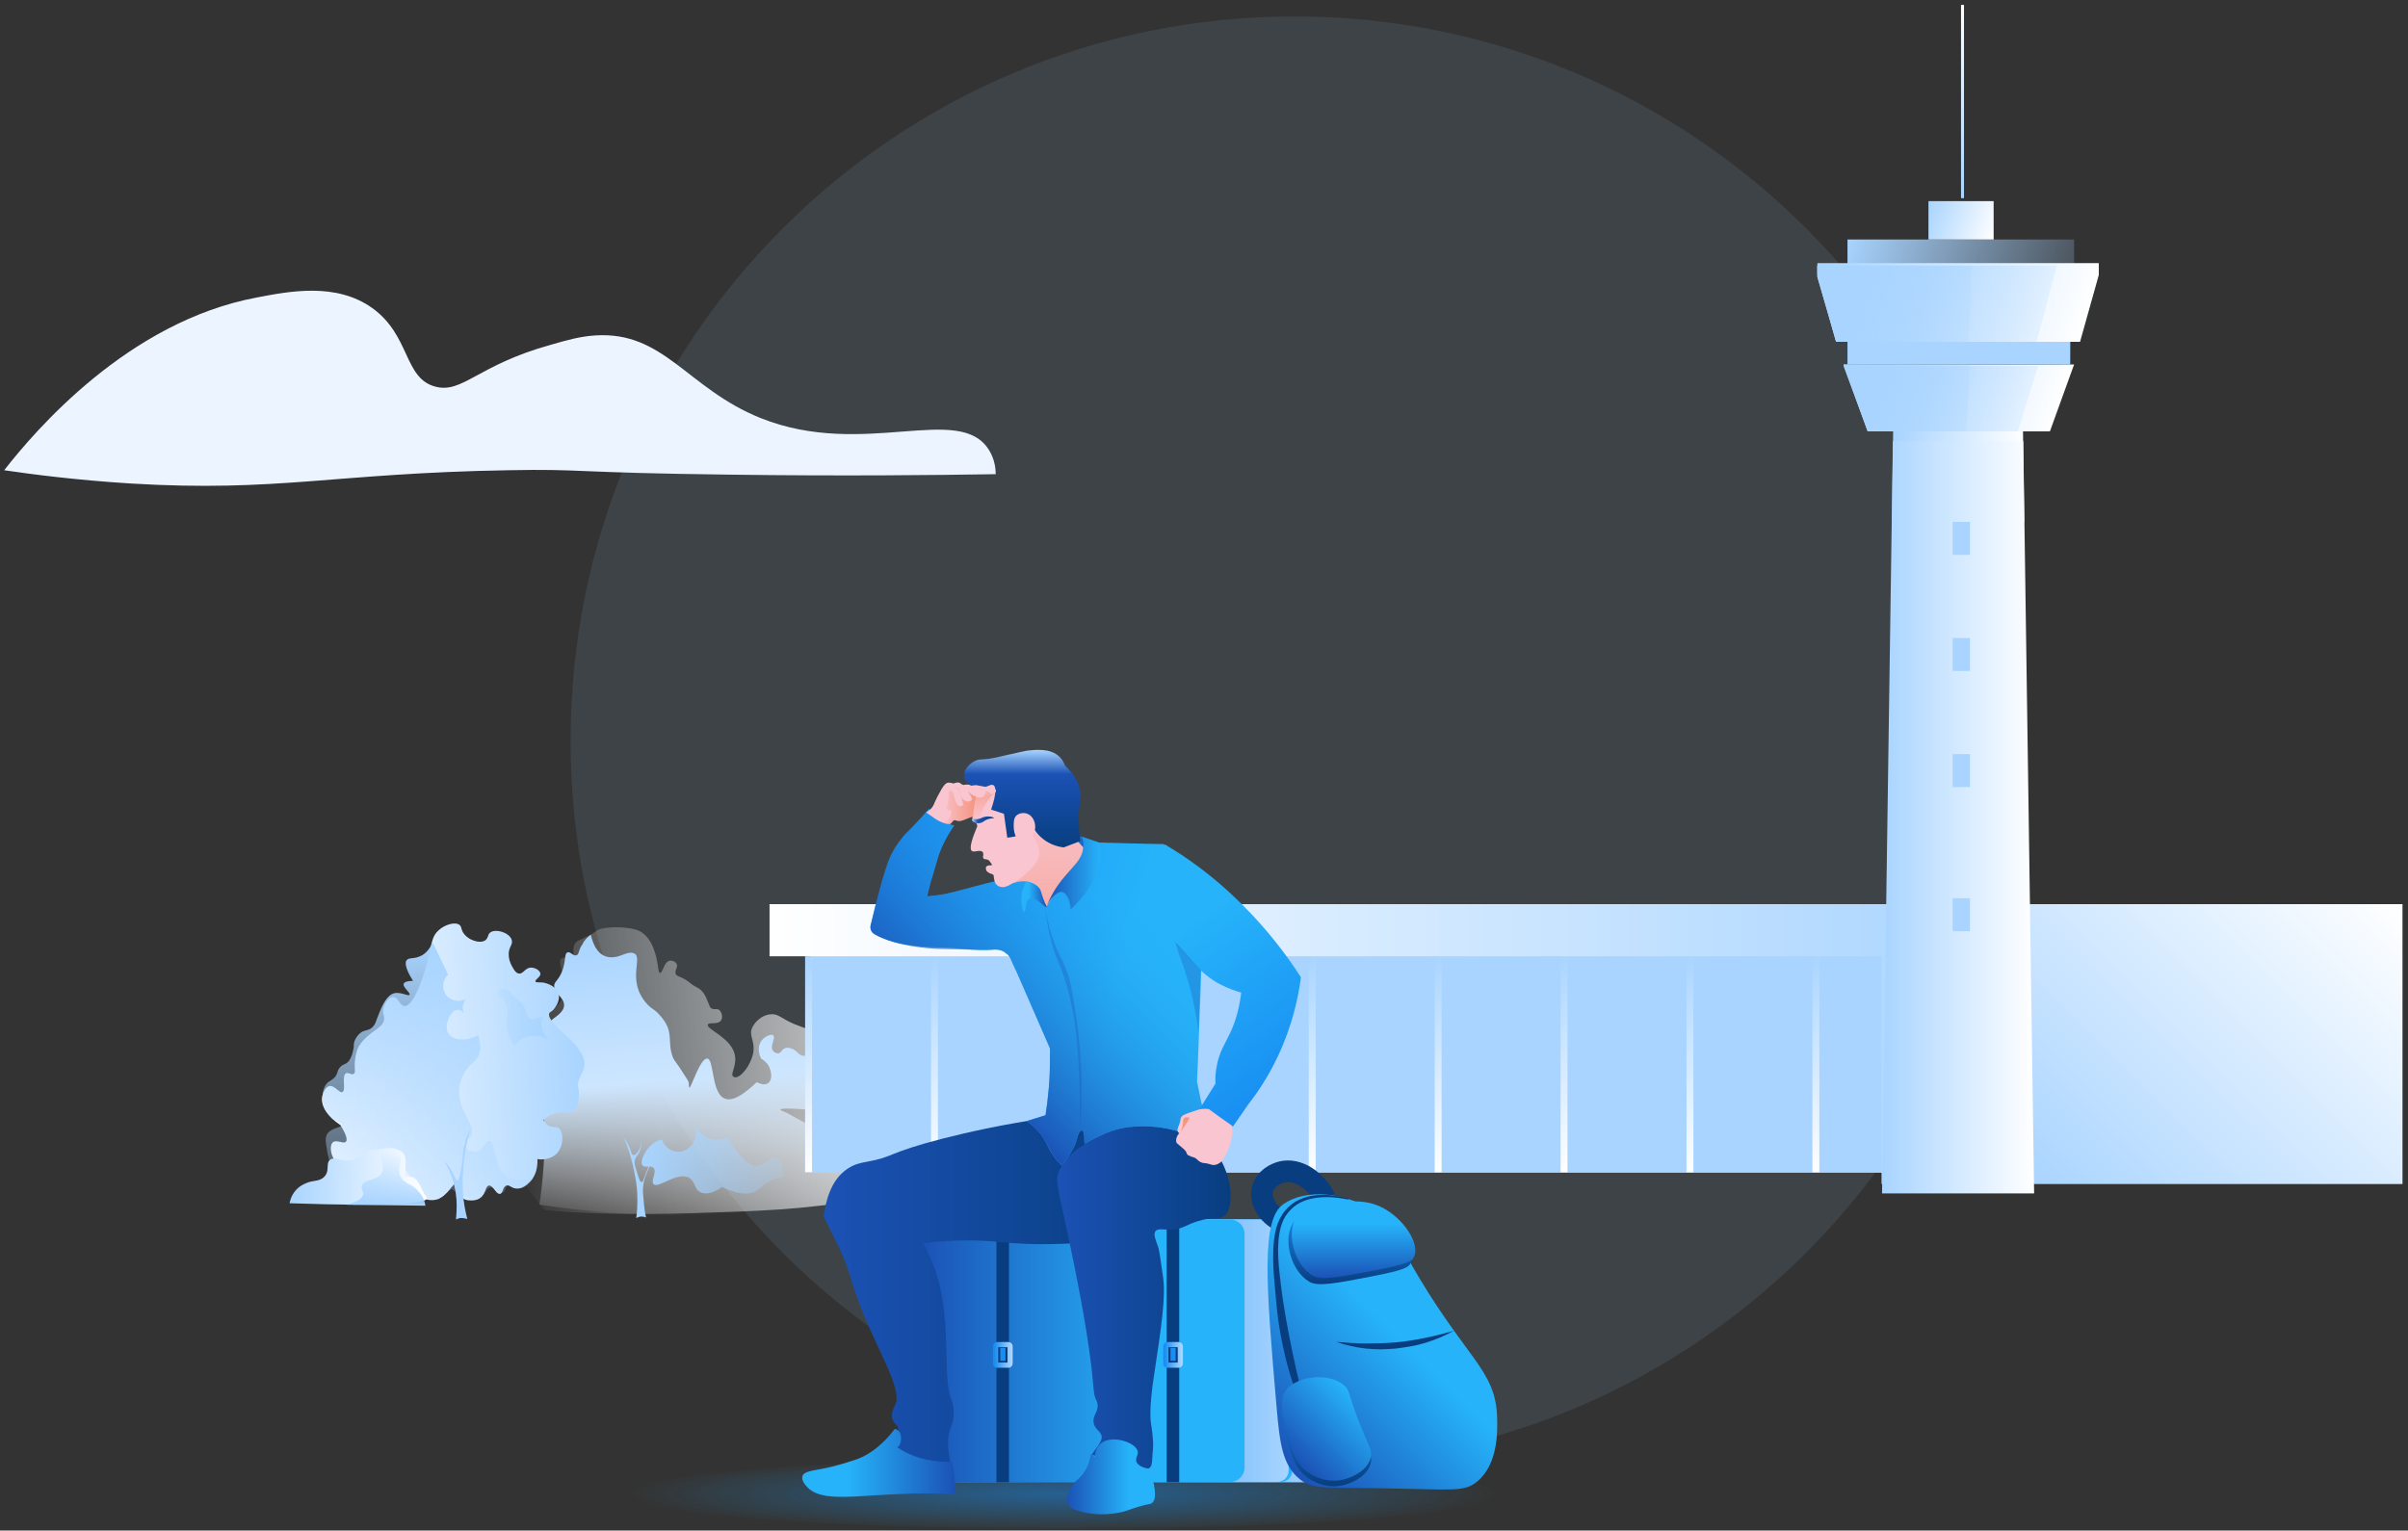 <svg width="324" height="206" viewBox="0 0 324 206" fill="none" xmlns="http://www.w3.org/2000/svg">
	<rect x="0" y="0" width="324" height="206" fill="#333333" stroke="none"/>
	<g clip-path="url(#clip0_8594_20200)">
		<path
			d="M271.574 99.677C271.574 108.948 270.289 117.908 267.875 126.4C267.058 129.282 266.123 132.087 265.033 134.853C262.619 141.085 259.582 147.006 256 152.538C238.634 179.377 208.459 197.14 174.156 197.14C139.854 197.14 109.678 179.377 92.313 152.538C88.77 147.045 85.733 141.163 83.358 134.97C82.306 132.204 81.333 129.399 80.515 126.517C78.062 117.986 76.777 108.987 76.777 99.677C76.777 45.843 120.386 2.215 174.156 2.215C227.966 2.215 271.574 45.843 271.574 99.677Z"
			fill="#A8D4FF" fill-opacity="0.1"/>
		<path
			d="M93.444 163.274C101.549 163.009 107.927 162.877 116.099 161.42C121.348 160.493 128.657 158.904 137.094 155.725C137.427 155.262 137.36 154.997 137.294 154.865C136.962 154.401 135.766 154.798 134.37 154.335C134.304 154.335 133.241 154.004 132.709 153.342C131.314 151.753 134.238 149.634 133.174 147.78C132.51 146.654 130.583 145.992 128.989 146.124C125.401 146.389 123.541 151.024 121.88 150.561C121.082 150.362 121.215 149.237 119.488 148.376C118.624 147.912 118.425 148.111 118.093 147.78C116.83 146.654 119.355 144.535 118.292 142.681C117.893 142.085 117.694 142.417 115.834 140.827C114.372 139.569 114.306 139.238 113.442 138.907C112.379 138.576 111.914 139.04 110.12 138.775C109.057 138.642 108.26 138.377 107.595 138.113C105.137 137.252 104.871 136.391 103.675 136.523C102.546 136.59 101.616 137.517 101.283 138.179C100.619 139.371 101.616 139.9 101.35 141.688C101.018 143.41 99.689 145.065 98.891 144.999C98.825 144.999 98.759 144.999 98.626 144.866C98.161 144.469 99.622 142.946 98.493 141.026C97.43 139.304 95.038 138.444 95.237 137.914C95.37 137.517 96.633 137.98 97.031 137.318C97.297 136.921 97.098 136.192 96.766 135.928C96.367 135.663 96.035 135.994 95.636 135.663C95.503 135.597 95.57 135.53 95.171 134.67C94.905 134.007 94.772 133.809 94.573 133.544C94.174 133.08 93.975 133.014 93.377 132.683C92.846 132.352 92.846 132.22 92.181 131.822C91.384 131.359 91.052 131.425 90.919 131.094C90.719 130.63 91.251 130.233 91.052 129.77C90.919 129.439 90.454 129.24 90.121 129.306C89.324 129.439 89.191 130.962 88.793 130.962C88.46 130.895 88.66 129.505 87.929 127.651C87.397 126.26 86.733 125.797 86.401 125.532C86.135 125.333 85.869 125.201 85.338 125.069C84.275 124.804 82.348 124.671 80.886 125.002C80.156 125.201 80.355 125.4 78.96 126.062C77.897 126.591 77.631 126.591 77.365 126.989C76.9 127.783 77.431 128.644 76.966 128.975C76.568 129.306 75.97 128.71 75.571 128.975C74.774 129.439 76.501 131.955 75.77 134.074C74.84 136.788 70.92 136.722 69.725 139.834C68.994 141.754 70.123 142.284 70.455 145.065C70.721 147.714 69.392 149.7 68.927 152.349C68.462 154.6 68.994 157.977 73.312 162.877C78.096 163.34 85.072 163.539 93.444 163.274Z"
			fill="url(#paint0_linear_8594_20200)"/>
		<path
			d="M79.488 125.797C79.82 127.254 80.551 128.776 82.145 128.843C83.408 128.909 84.205 128.114 85.069 128.247C86.863 128.512 84.072 131.822 87.062 135.133C87.793 135.928 87.992 135.729 88.789 136.656C90.849 138.907 89.653 140.165 90.583 142.417C90.716 142.748 91.115 143.145 91.646 144.006C92.178 144.8 92.444 145.264 92.576 145.462C92.776 145.926 92.643 146.058 92.709 146.257C92.709 146.323 92.776 146.389 92.776 146.389C92.975 146.456 94.237 142.35 95.168 142.483C96.098 142.549 95.699 147.118 97.493 147.846C98.689 148.376 100.416 146.985 101.812 145.661C101.878 145.661 102.742 146.191 103.34 145.793C104.004 145.33 103.805 144.138 103.406 143.41C103.074 142.88 102.609 142.615 102.41 142.483C101.945 141.556 102.011 140.563 102.542 139.967C103.008 139.437 103.805 139.106 104.071 139.371C104.403 139.702 103.539 140.827 104.004 141.423C104.203 141.688 104.536 141.821 104.801 141.754C105.134 141.688 105.2 141.225 105.599 141.092C105.864 140.96 106.197 141.026 106.396 141.092C107.127 141.291 107.326 141.821 107.791 142.019C108.19 142.218 108.987 142.152 110.449 140.894C110.25 141.556 110.05 142.35 110.449 142.88C110.914 143.542 111.91 143.343 112.043 143.807C112.176 144.403 110.847 144.866 110.914 145.661C110.98 146.257 111.91 146.787 112.708 146.654C113.571 146.456 114.236 145.462 114.037 144.337C114.236 144.933 114.568 145.727 115.166 145.86C115.631 145.926 115.963 145.529 116.229 145.727C116.694 145.992 115.698 147.647 116.229 148.773C116.827 150.23 119.485 150.23 119.485 150.362C119.485 150.627 105.134 148.641 105.001 149.369C105.001 149.501 105.333 149.435 106.795 150.296C111.047 152.746 114.701 153.408 117.226 153.54C119.02 153.607 119.817 153.474 121.345 153.607C125.531 154.136 128.255 156.586 129.916 158.705C119.95 161.42 106.994 163.737 91.912 163.605C84.87 163.539 78.358 163.009 72.578 162.148C73.043 159.102 73.176 156.652 73.243 155.063C73.442 146.456 71.515 139.371 74.438 137.119C74.837 136.788 75.9 136.192 75.9 135.265C75.9 134.206 74.505 133.743 74.571 132.617C74.638 132.087 74.97 132.087 75.435 131.16C76.232 129.637 75.834 128.379 76.365 128.181C76.764 128.048 77.096 128.71 77.561 128.578C77.96 128.445 77.827 127.783 78.358 127.121C78.558 126.658 78.89 126.26 79.488 125.797Z"
			fill="url(#paint1_linear_8594_20200)"/>
		<path
			d="M77.894 147.118C77.894 147.449 77.894 147.78 77.828 148.177C77.761 148.707 77.629 149.17 77.23 149.435C76.499 150.097 75.635 149.369 74.174 150.031C73.709 150.23 73.31 150.561 73.111 150.759C73.243 150.958 73.443 151.289 73.775 151.488C74.373 151.819 74.772 151.554 75.17 151.819C75.835 152.282 75.901 154.136 74.971 155.196C73.974 156.255 72.446 156.057 72.313 155.99C72.313 156.255 72.446 157.977 71.25 159.102C70.984 159.367 70.254 160.096 69.39 159.963C68.792 159.897 68.526 159.433 68.128 159.566C67.596 159.764 67.729 160.625 67.264 160.691C66.732 160.758 66.4 159.566 65.802 159.566C65.271 159.632 65.404 160.758 64.54 161.287C64.141 161.552 63.61 161.618 63.078 161.552C63.012 161.552 62.945 161.552 62.945 161.552C62.547 161.486 62.214 161.287 61.949 161.023C61.351 160.36 61.749 159.433 61.417 159.301C60.952 159.102 60.288 160.956 58.826 161.42C58.029 161.685 57.231 161.42 56.766 161.221C56.168 161.95 55.238 162.082 54.773 161.618C54.308 161.221 54.441 160.427 54.441 160.427C53.245 161.354 52.448 161.354 51.983 161.221C51.584 161.089 51.584 160.956 50.255 160.228C49.458 159.764 49.392 159.764 49.192 159.566C48.594 158.904 48.926 158.308 48.528 157.712C47.864 156.652 46.335 157.513 45.272 156.454C44.475 155.659 44.276 154.136 44.807 153.739C45.272 153.342 46.203 154.004 46.535 153.673C46.867 153.342 46.335 152.282 45.804 151.422C44.143 150.362 43.146 148.905 43.346 147.647C43.412 147.184 43.744 146.323 44.276 146.191C45.007 145.992 45.671 147.184 46.07 146.985C46.601 146.72 45.937 144.866 46.535 144.469C46.867 144.27 47.266 144.734 47.598 144.535C47.93 144.337 47.598 143.807 47.797 142.483C47.864 141.953 47.996 141.556 48.063 141.291C48.196 141.026 48.262 140.827 48.461 140.563C48.727 140.165 48.993 139.9 49.126 139.768C50.322 138.576 51.385 138.311 51.651 137.384C51.85 136.722 51.385 136.59 51.584 135.729C51.717 135.067 52.248 134.206 52.846 134.206C53.577 134.14 53.777 135.398 54.441 135.398C55.571 135.464 56.966 131.822 57.63 128.909C58.095 127.055 58.095 125.996 59.025 125.201C59.889 124.406 61.351 124.009 61.882 124.539C62.148 124.804 62.015 125.135 62.414 125.664C62.812 126.194 63.278 126.393 63.41 126.459C63.543 126.525 64.673 127.055 65.337 126.525C65.736 126.194 65.603 125.797 65.935 125.532C66.666 124.936 68.593 125.532 68.858 126.525C69.058 127.187 68.327 127.518 68.46 128.71C68.526 129.505 68.925 130.101 68.991 130.233C69.257 130.697 69.456 130.962 69.789 131.028C70.386 131.16 70.652 130.233 71.45 130.233C72.047 130.233 72.645 130.63 72.712 131.028C72.778 131.491 71.981 131.822 72.047 132.087C72.114 132.352 72.778 132.087 73.509 132.352C73.709 132.418 74.772 132.749 75.104 133.61C75.436 134.471 74.904 135.398 74.439 135.928C74.107 136.259 73.974 136.192 73.908 136.391C73.642 137.053 74.904 138.245 76.433 139.636C77.296 140.43 77.894 141.092 78.426 142.152C78.492 142.35 78.559 142.549 78.625 142.814C78.758 144.204 77.894 144.8 77.761 145.86C77.761 146.588 77.894 146.456 77.894 147.118Z"
			fill="url(#paint2_linear_8594_20200)"/>
		<path
			d="M58.229 126.856C58.894 128.313 59.625 129.703 60.289 131.16C59.558 131.888 59.425 133.014 59.957 133.809C60.555 134.736 61.817 135 62.814 134.405C62.681 134.471 62.415 134.802 62.282 135.332C62.149 136.06 62.614 136.59 62.681 136.656C62.149 135.927 61.751 135.927 61.551 135.927C60.621 135.994 59.691 138.046 60.289 139.04C60.821 139.967 62.548 140.298 64.342 139.304C64.807 140.894 64.608 141.82 64.275 142.284C63.877 142.88 63.412 143.079 62.681 144.072C62.481 144.403 62.282 144.734 62.083 145.264C60.821 148.905 63.943 150.958 63.478 152.68C63.279 153.408 62.349 153.408 62.349 153.938C62.415 154.467 63.279 155.063 64.01 154.997C65.073 154.865 65.338 153.474 65.87 153.54C66.734 153.673 66.335 156.917 68.062 158.242C69.125 159.102 70.72 158.837 71.783 158.573C70.919 159.764 70.321 159.963 69.856 159.963C69.192 159.897 68.793 159.367 68.328 159.566C67.93 159.764 68.062 160.36 67.664 160.493C67.199 160.691 66.8 159.831 66.069 159.831C65.405 159.897 65.272 160.824 64.541 161.221C63.943 161.552 62.88 161.552 60.754 160.029C60.156 160.493 59.558 161.022 58.96 161.486C57.964 161.486 56.701 161.287 55.904 160.427C55.04 159.5 55.306 158.506 54.841 157.844C54.176 156.785 51.851 156.388 45.074 158.506C44.41 156.851 44.078 155.461 43.945 154.467C43.745 153.408 43.812 152.944 44.078 152.547C44.676 151.753 45.938 151.819 45.938 151.421C45.938 151.157 45.473 151.09 44.809 150.627C44.676 150.494 44.078 150.031 43.745 149.369C43.214 148.309 43.214 146.654 44.011 145.793C44.41 145.396 44.742 145.396 45.141 144.866C45.473 144.403 45.34 144.204 45.672 143.741C46.137 143.145 46.403 143.41 46.934 142.814C47.466 142.085 47.532 141.158 47.599 140.96C47.599 140.761 47.599 140.761 47.599 140.629C47.665 139.834 48.197 139.304 48.33 139.172C48.994 138.51 49.526 138.841 50.124 138.245C50.456 137.914 50.522 137.649 50.722 137.119C51.253 135.729 51.785 134.338 52.715 133.809C53.711 133.279 54.974 134.206 55.107 133.875C55.239 133.61 54.176 132.882 54.309 132.418C54.442 132.087 55.107 132.021 55.572 132.021C54.442 130.233 54.509 129.505 54.708 129.24C55.04 128.843 55.638 129.107 56.502 128.71C57.366 128.379 57.897 127.518 58.229 126.856Z"
			fill="url(#paint3_linear_8594_20200)"/>
		<path
			d="M41.22 159.235C42.15 158.838 42.748 159.036 43.412 158.573C44.608 157.712 43.612 156.388 44.608 155.99C45.273 155.725 45.804 156.321 47.067 156.189C48.395 156.057 49.259 155.196 49.658 154.732C50.787 154.997 52.448 154.004 53.777 154.865C54.907 155.262 54.508 156.785 54.508 158.374C56.501 158.043 56.435 160.096 57.431 161.155C57.431 161.221 57.431 161.287 57.431 161.287C57.365 162.016 52.648 162.413 38.961 161.95C39.293 160.294 40.356 159.566 41.22 159.235Z"
			fill="url(#paint4_linear_8594_20200)"/>
		<path
			d="M76.832 146.522C76.766 146.72 76.633 147.184 76.367 147.647C76.567 147.25 76.766 146.787 76.832 146.522Z"
			fill="url(#paint5_linear_8594_20200)"/>
		<path
			d="M76.966 146.323C76.966 146.323 76.966 146.39 76.898 146.457C76.898 146.39 76.898 146.323 76.966 146.323Z"
			fill="url(#paint6_linear_8594_20200)"/>
		<path
			d="M48.794 160.956C49.06 160.36 48.462 160.096 48.728 159.5C49.126 158.705 50.522 158.904 51.186 158.109C52.249 156.917 50.522 155.659 51.584 155.196C52.05 154.997 52.98 154.997 53.445 155.262C54.774 155.858 52.781 157.447 54.309 158.904C54.84 159.433 55.172 159.301 55.903 159.963C56.9 160.824 57.166 161.685 57.232 162.281C53.711 162.214 50.189 162.214 46.602 162.148C47.465 161.95 48.528 161.552 48.794 160.956Z"
			fill="url(#paint7_linear_8594_20200)"/>
		<path
			d="M70.055 134.868C70.919 135.795 70.72 136.722 71.251 137.053C71.517 137.252 72.049 137.318 73.045 136.722C72.979 136.987 72.779 137.583 72.912 138.311C73.112 139.304 73.71 139.834 73.909 140.033C73.71 139.9 72.381 139.04 70.853 139.569C69.922 139.834 69.391 140.496 69.192 140.761C68.594 139.9 68.261 139.106 68.195 138.377C67.996 137.053 68.527 136.59 68.195 135.53C67.796 134.206 66.733 133.742 66.999 133.345C67.132 133.014 67.863 133.014 68.261 133.213C68.66 133.411 68.727 133.676 69.457 134.405C69.856 134.736 69.856 134.669 70.055 134.868Z"
			fill="url(#paint8_linear_8594_20200)"/>
		<path
			d="M59.824 156.321C60.223 157.05 61.219 158.838 61.419 161.42C61.485 162.479 61.419 163.406 61.352 164.135C61.552 164.068 61.751 163.936 62.017 163.936C62.349 163.936 62.681 164.002 62.88 164.068C62.681 163.274 62.349 161.95 62.282 160.294C62.216 158.97 62.282 157.911 62.349 157.182C62.415 155.99 62.681 154.07 63.279 152.018C62.548 153.342 62.349 154.467 62.282 155.262C62.282 155.527 62.216 156.388 62.017 157.447C61.751 158.838 61.618 158.904 61.552 158.904C61.352 158.904 61.219 158.374 60.754 157.58C60.356 156.917 60.09 156.52 59.824 156.321Z"
			fill="#A8D4FF"/>
		<path
			d="M87.861 153.739C87.928 154.798 87.795 155.593 87.662 156.123C87.263 157.712 86.665 158.175 86.533 159.764C86.466 160.294 86.533 160.691 86.599 161.486C86.665 162.479 86.798 163.34 86.931 163.87C86.798 163.803 86.533 163.737 86.333 163.737C86.001 163.737 85.802 163.87 85.602 163.936C85.735 163.141 85.802 161.949 85.735 160.493C85.669 159.301 85.469 158.374 85.337 157.712C85.137 156.652 84.739 154.997 83.941 153.143C84.406 153.739 84.672 154.269 84.805 154.666C84.938 155.063 85.004 155.461 85.27 155.461C85.337 155.461 85.469 155.461 85.735 155.129C86.333 154.401 86.333 153.474 86.333 153.474C86.333 153.474 86.4 154.004 86.134 154.798C85.802 155.659 85.469 155.659 85.403 156.255C85.337 156.652 85.469 157.05 85.735 157.844C85.935 158.573 86.134 159.102 86.333 159.102C86.533 159.102 86.599 158.705 86.931 157.844C87.396 156.652 87.463 156.652 87.662 155.99C87.728 155.593 87.861 154.798 87.861 153.739Z"
			fill="#A8D4FF"/>
		<path
			d="M89.055 153.342C89.387 154.335 90.251 154.997 91.247 154.997C92.443 155.063 93.174 154.004 93.24 153.871C94.038 152.68 93.506 151.355 93.44 151.223C93.506 151.422 94.104 152.812 95.632 153.276C96.762 153.607 97.692 153.143 97.958 153.077C99.818 156.321 101.08 156.984 102.01 156.917C103.007 156.785 103.605 155.659 104.402 155.858C105.133 156.057 105.399 157.315 105.532 158.44C105.133 158.44 104.535 158.506 103.871 158.837C102.741 159.301 102.343 159.963 101.745 160.294C101.014 160.758 99.685 160.956 97.16 159.764C96.297 160.36 95.167 160.89 94.303 160.493C93.373 160.096 93.573 158.97 92.709 158.506C91.114 157.646 88.59 160.029 87.925 159.367C87.527 158.904 88.457 157.712 87.925 157.182C87.527 156.785 86.796 157.248 86.463 156.851C86.065 156.388 86.663 155.13 87.394 154.335C88.058 153.673 88.656 153.408 89.055 153.342Z"
			fill="url(#paint9_linear_8594_20200)"/>
		<path d="M109.059 157.844H315.088V128.578H109.059V157.844Z" fill="url(#paint10_linear_8594_20200)"/>
		<path d="M272.035 159.367H323.26V121.691H272.035V159.367Z" fill="url(#paint11_linear_8594_20200)"/>
		<path d="M210.911 128.71H209.98V157.778H210.911V128.71Z" fill="url(#paint12_linear_8594_20200)"/>
		<path d="M227.852 128.71H226.922V157.778H227.852V128.71Z" fill="url(#paint13_linear_8594_20200)"/>
		<path d="M244.793 128.71H243.863V157.778H244.793V128.71Z" fill="url(#paint14_linear_8594_20200)"/>
		<path d="M193.969 128.71H193.039V157.778H193.969V128.71Z" fill="url(#paint15_linear_8594_20200)"/>
		<path d="M177.024 128.71H176.094V157.778H177.024V128.71Z" fill="url(#paint16_linear_8594_20200)"/>
		<path d="M143.141 128.71H142.211V157.778H143.141V128.71Z" fill="url(#paint17_linear_8594_20200)"/>
		<path d="M160.083 128.71H159.152V157.778H160.083V128.71Z" fill="url(#paint18_linear_8594_20200)"/>
		<path d="M126.2 128.71H125.27V157.778H126.2V128.71Z" fill="url(#paint19_linear_8594_20200)"/>
		<path d="M109.258 128.71H108.328V157.778H109.258V128.71Z" fill="url(#paint20_linear_8594_20200)"/>
		<path d="M103.543 121.691V128.71H253.165V159.367H272.034V121.691H103.543Z"
			  fill="url(#paint21_linear_8594_20200)"/>
		<path d="M272.364 70.243L272.165 55.743H254.758L254.559 70.243H272.364Z"
			  fill="url(#paint22_linear_8594_20200)"/>
		<path d="M273.694 160.625H253.23L254.692 59.385H272.232L273.694 160.625Z"
			  fill="url(#paint23_linear_8594_20200)"/>
		<path d="M248.582 37.004H279.078V32.237H248.582V37.004Z" fill="url(#paint24_linear_8594_20200)"/>
		<path d="M259.477 32.237H268.247V27.072H259.477V32.237Z" fill="url(#paint25_linear_8594_20200)"/>
		<path d="M248.047 49.055L251.302 58.06H275.819L279.074 49.055H248.047Z"
			  fill="url(#paint26_linear_8594_20200)"/>
		<path d="M248.047 49.254L251.302 58.06H271.5L274.224 49.254H248.047Z"
			  fill="url(#paint27_linear_8594_20200)"/>
		<path d="M248.047 49.055L251.302 58.06H264.59L265.055 49.055H248.047Z"
			  fill="url(#paint28_linear_8594_20200)"/>
		<path d="M244.527 35.415V36.938L247.052 46.009H279.873L282.398 37.004V35.415H244.527Z"
			  fill="url(#paint29_linear_8594_20200)"/>
		<path d="M244.527 35.746V37.269L247.052 46.009H274.027L276.751 35.746H244.527Z"
			  fill="url(#paint30_linear_8594_20200)"/>
		<path d="M244.527 35.746V37.269L247.052 46.009H264.858L265.323 35.746H244.527Z"
			  fill="url(#paint31_linear_8594_20200)"/>
		<path d="M248.582 49.055H278.546V46.009H248.582V49.055Z" fill="url(#paint32_linear_8594_20200)"/>
		<path d="M277.414 49.055H278.544V46.009H277.414V49.055Z" fill="url(#paint33_linear_8594_20200)"/>
		<path d="M263.859 0.653H264.258V26.675H263.859V0.653Z" fill="url(#paint34_linear_8594_20200)"/>
		<path d="M265.056 70.243H262.73V74.68H265.056V70.243Z" fill="#A8D4FF"/>
		<path d="M265.056 85.87H262.73V90.306H265.056V85.87Z" fill="#A8D4FF"/>
		<path d="M265.056 101.496H262.73V105.933H265.056V101.496Z" fill="#A8D4FF"/>
		<path d="M265.056 120.897H262.73V125.333H265.056V120.897Z" fill="#A8D4FF"/>
		<path
			d="M0.562 63.291C4.15 63.821 10.196 64.615 17.637 65.079C37.437 66.271 44.878 63.688 68.397 63.291C78.629 63.092 76.437 63.622 98.428 63.887C113.51 64.085 125.802 63.953 133.974 63.821C133.974 63.092 133.841 61.834 133.11 60.642C129.19 54.087 116.234 61.834 102.348 56.272C92.449 52.3 89.392 44.553 80.091 45.148C78.098 45.281 76.37 45.744 74.111 46.407C64.278 49.121 62.219 53.028 58.564 52.035C54.312 50.909 55.242 45.148 50.06 41.44C45.21 37.997 38.965 39.189 34.513 40.05C17.239 43.294 4.748 57.928 0.562 63.291Z"
			fill="#ECF5FF"/>
		<path opacity="0.5"
			  d="M143.046 205.79C175.339 205.79 201.517 203.679 201.517 201.075C201.517 198.47 175.339 196.359 143.046 196.359C110.753 196.359 84.574 198.47 84.574 201.075C84.574 203.679 110.753 205.79 143.046 205.79Z"
			  fill="url(#paint35_radial_8594_20200)"/>
		<path
			d="M141.165 115.93C140.715 115.069 141.804 113.31 143.268 112.711C143.944 112.449 145.334 112.187 146.01 112.973C146.573 113.684 146.348 114.807 145.897 115.443C144.808 117.053 141.729 116.978 141.165 115.93Z"
			fill="url(#paint36_linear_8594_20200)"/>
		<path
			d="M176.994 199.503H127.723C126.86 199.503 126.184 198.792 126.184 197.968V165.707C126.184 164.846 126.897 164.172 127.723 164.172H176.994C177.858 164.172 178.534 164.883 178.534 165.707V197.968C178.534 198.792 177.858 199.503 176.994 199.503Z"
			fill="url(#paint37_linear_8594_20200)"/>
		<path
			d="M178.534 165.669V197.931C178.534 198.792 177.82 199.465 176.994 199.465H127.723C127.611 199.465 127.498 199.465 127.385 199.428C126.709 199.278 126.184 198.642 126.184 197.931V165.669C126.184 164.921 126.709 164.322 127.385 164.172C127.498 164.135 127.611 164.135 127.723 164.135H176.994C177.858 164.135 178.534 164.846 178.534 165.669Z"
			fill="url(#paint38_linear_8594_20200)"/>
		<path
			d="M173.876 165.669V197.931C173.876 198.792 173.162 199.465 172.336 199.465H126.896C126.783 199.465 126.67 199.465 126.558 199.428C125.656 199.241 124.98 198.455 124.98 197.519V166.081C124.98 165.146 125.656 164.36 126.558 164.172C126.67 164.135 126.783 164.135 126.896 164.135H172.336C173.162 164.135 173.876 164.846 173.876 165.669Z"
			fill="url(#paint39_linear_8594_20200)"/>
		<path
			d="M173.386 165.669V197.931C173.386 198.792 172.673 199.465 171.847 199.465H127.157C127.045 199.465 126.932 199.465 126.819 199.428C125.918 199.241 125.242 198.455 125.242 197.519V166.081C125.242 165.146 125.918 164.36 126.819 164.172C126.932 164.135 127.045 164.135 127.157 164.135H171.809C172.673 164.135 173.386 164.846 173.386 165.669Z"
			fill="url(#paint40_linear_8594_20200)"/>
		<path
			d="M167.454 166.081V197.519C167.454 198.605 166.591 199.466 165.502 199.466H126.07C125.92 199.466 125.807 199.466 125.694 199.428C124.793 199.241 124.117 198.455 124.117 197.519V166.081C124.117 165.146 124.793 164.36 125.694 164.173C125.807 164.135 125.957 164.135 126.07 164.135H165.464C166.591 164.135 167.454 164.996 167.454 166.081Z"
			fill="url(#paint41_linear_8594_20200)"/>
		<path d="M158.666 164.135H156.977V199.503H158.666V164.135Z" fill="url(#paint42_linear_8594_20200)"/>
		<path
			d="M157.088 183.746H158.59C158.703 183.746 158.816 183.634 158.816 183.522V181.201C158.816 181.089 158.703 180.977 158.59 180.977H157.088C156.975 180.977 156.863 181.089 156.863 181.201V183.522C156.825 183.671 156.938 183.746 157.088 183.746Z"
			stroke="url(#paint43_linear_8594_20200)" stroke-width="0.701" stroke-miterlimit="10"
			stroke-linejoin="round"/>
		<path d="M157.84 181.426V183.147" stroke="url(#paint44_linear_8594_20200)" stroke-width="0.696"
			  stroke-miterlimit="10"/>
		<path d="M135.76 164.135H134.07V199.503H135.76V164.135Z" fill="url(#paint45_linear_8594_20200)"/>
		<path
			d="M134.182 183.746H135.685C135.797 183.746 135.91 183.634 135.91 183.522V181.201C135.91 181.089 135.797 180.977 135.685 180.977H134.182C134.07 180.977 133.957 181.089 133.957 181.201V183.522C133.957 183.671 134.032 183.746 134.182 183.746Z"
			stroke="url(#paint46_linear_8594_20200)" stroke-width="0.701" stroke-miterlimit="10"
			stroke-linejoin="round"/>
		<path d="M134.934 181.426V183.147" stroke="url(#paint47_linear_8594_20200)" stroke-width="0.696"
			  stroke-miterlimit="10"/>
		<path
			d="M149.58 166.942C151.383 161.777 153.185 156.575 154.95 151.41C151.908 151.971 147.965 152.233 143.459 151.41C142.257 151.185 141.13 150.886 140.079 150.587C134.821 151.373 130.39 152.346 126.86 153.244C119.161 155.228 120.476 155.677 116.532 156.388C115.932 156.5 114.993 156.65 114.016 157.323C111.763 158.82 111.087 161.74 110.824 163.761C111.388 164.921 111.988 166.044 112.552 167.204C114.204 170.497 114.429 172.219 115.406 174.876C117.922 181.725 121.527 186.927 120.438 189.098C120.325 189.36 119.837 190.146 120.062 190.97C120.25 191.643 120.814 191.793 120.889 192.392C120.964 192.766 120.814 193.365 119.8 194.226C122.053 196.097 124.982 196.883 127.874 196.845C127.386 194.375 127.536 193.065 127.874 192.279C127.949 192.055 128.362 191.231 128.324 190.109C128.324 189.136 128.024 188.462 127.949 188.237C126.935 185.543 127.799 179.218 126.559 173.566C126.221 172.032 125.583 169.861 124.231 167.316C125.207 167.204 126.672 167.054 128.475 166.979C131.967 166.867 134.558 167.166 135.385 167.241C138.201 167.503 142.557 167.653 149.58 166.942Z"
			fill="url(#paint48_linear_8594_20200)"/>
		<path
			d="M154.724 197.519C155.1 197.182 154.987 196.434 155.137 194.937C155.175 194.488 155.137 194.151 155.137 193.926C155.062 192.729 154.912 191.83 154.874 191.643C154.574 189.809 155.137 186.067 155.175 185.805C156.301 178.357 156.865 174.577 156.489 171.882C156.001 168.364 155.888 168.027 155.888 168.027C155.513 166.867 155.137 166.156 155.475 165.707C155.851 165.22 156.639 165.632 158.142 165.445C159.381 165.258 159.531 164.884 161.071 164.397C163.399 163.648 164.038 164.21 164.713 163.686C166.216 162.526 165.84 157.436 162.986 154.329C159.08 150.063 152.246 151.485 151.382 151.635C149.016 152.121 147.288 153.169 146.425 153.693C145.11 154.516 143.571 155.49 142.632 157.361C142.632 157.361 142.406 157.698 142.331 158.072C141.993 159.344 142.707 161.216 144.509 170.161C147.439 184.757 146.875 186.366 147.326 188.013C147.439 188.387 147.589 188.537 147.664 188.911C147.852 190.034 147.026 190.408 147.138 191.381C147.213 192.467 148.34 192.654 148.227 193.589C148.19 193.889 147.964 194.301 147.439 195.012C147.251 195.274 147.063 195.536 146.875 195.798C147.814 196.022 149.166 196.396 150.819 196.883C153.109 197.594 154.198 198.043 154.724 197.519Z"
			fill="url(#paint49_linear_8594_20200)"/>
		<path
			d="M135.497 128.468C135.422 128.393 135.347 128.281 135.234 128.206H135.272C135.272 128.131 135.272 128.019 135.234 127.944C135.347 128.056 135.422 128.281 135.497 128.468Z"
			fill="url(#paint50_linear_8594_20200)"/>
		<path
			d="M162.948 154.292C159.418 152.159 155.963 151.261 151.757 151.71C149.766 151.934 147.663 152.945 145.936 153.955C145.861 153.768 146.011 152.047 145.523 152.159C145.035 152.234 144.922 153.469 144.621 154.105C144.283 154.853 143.495 156.163 142.856 156.874C142.518 156.575 142.368 156.388 142.068 156.014C141.88 155.789 141.542 155.265 141.354 155.003C141.091 154.554 140.791 153.806 140.566 153.469C139.927 152.308 139.139 151.635 138.162 150.886C139.026 150.624 139.852 150.362 140.678 150.1C140.866 148.865 141.016 147.593 141.129 146.32C141.279 144.561 141.279 142.84 141.279 141.118C140.04 138.274 138.801 135.429 137.561 132.585C137.186 131.762 136.848 130.901 136.435 130.077C136.172 129.591 136.059 129.029 135.684 128.58C135.533 128.431 135.383 128.281 135.195 128.169C134.519 127.719 133.731 127.794 133.505 127.832C131.252 128.019 128.961 127.57 126.708 127.532C121.526 127.42 119.423 126.559 118.672 126.222C118.296 126.073 117.958 125.886 117.695 125.736C117.282 125.511 117.057 125.025 117.17 124.538C118.221 120.01 119.197 116.716 119.686 115.593C120.024 114.77 120.474 114.059 120.474 114.059C120.775 113.572 121.075 113.161 121.563 112.562C121.864 112.188 122.089 112.038 122.577 111.514C123.216 110.878 124.342 109.643 125.018 108.857C125.244 109.156 125.657 109.605 125.92 109.792C126.708 110.429 127.384 110.915 128.398 111.102C127.046 113.048 126.408 114.658 126.107 115.781C125.807 116.866 125.319 118.438 125.244 118.662C125.018 119.486 124.868 120.159 124.755 120.646C125.244 120.609 125.882 120.534 126.633 120.421C126.671 120.421 127.046 120.347 127.422 120.272C128.135 120.122 128.849 119.935 130.501 119.486C133.468 118.662 134.895 118.4 135.684 118.251C136.134 118.176 136.472 118.101 136.735 118.064C138.275 117.764 140.19 117.24 142.293 116.342C144.471 115.406 146.199 114.321 147.513 113.385C150.517 113.46 153.522 113.572 156.564 113.61C159.343 118.962 161.446 123.041 161.633 129.591C161.671 130.901 161.483 134.381 161.408 136.739C161.333 138.835 161.183 143.139 161.07 145.572C161.633 148.566 162.309 151.373 162.948 154.292Z"
			fill="url(#paint51_linear_8594_20200)"/>
		<path
			d="M162.95 154.292C159.42 152.159 155.965 151.261 151.759 151.71C149.769 151.934 147.666 152.945 145.938 153.955C145.863 153.768 146.013 152.047 145.525 152.159C145.037 152.234 144.924 153.469 144.624 154.105C144.286 154.853 143.497 156.163 142.859 156.874C142.521 156.575 142.371 156.388 142.07 156.014C141.882 155.789 141.544 155.265 141.357 155.003C141.094 154.554 140.793 153.806 140.568 153.469C139.93 152.308 139.141 151.635 138.165 150.886C139.028 150.624 139.855 150.362 140.681 150.1C140.868 148.865 141.019 147.593 141.131 146.32C141.282 144.561 141.282 142.84 141.282 141.118C140.042 138.274 138.803 135.429 137.564 132.585C137.188 131.762 136.85 130.901 136.437 130.077C136.174 129.591 136.062 129.029 135.686 128.58C135.536 128.431 135.386 128.281 135.198 128.169C134.522 127.719 133.733 127.794 133.508 127.832C133.057 127.869 130.842 127.832 126.41 127.719C126.41 127.719 121.979 127.607 118.937 126.335C118.824 126.297 118.637 126.222 118.637 126.222C118.261 126.073 117.923 125.886 117.66 125.736C117.247 125.511 117.022 125.025 117.134 124.538C118.186 120.01 119.162 116.716 119.65 115.593C119.988 114.77 120.439 114.059 120.439 114.059C120.74 113.572 121.04 113.161 121.528 112.562C121.829 112.188 122.054 112.038 122.542 111.514C123.181 110.878 124.307 109.643 124.983 108.857C125.208 109.156 125.622 109.605 125.884 109.792C126.673 110.429 127.349 110.915 128.363 111.102C127.011 113.048 126.373 114.658 126.072 115.781C125.772 116.866 125.284 118.438 125.208 118.662C124.983 119.486 124.833 120.159 124.72 120.646C125.208 120.609 125.847 120.534 126.598 120.421C126.636 120.421 127.011 120.347 127.387 120.272C128.1 120.122 128.814 119.935 130.466 119.486C133.433 118.662 134.86 118.4 135.648 118.251C136.099 118.176 136.437 118.101 136.7 118.064C138.24 117.764 140.155 117.24 142.258 116.342C144.436 115.406 146.164 114.321 147.478 113.385C150.482 113.46 153.487 113.572 156.529 113.61C159.308 118.962 161.411 123.041 161.598 129.591C161.636 130.901 161.448 134.381 161.373 136.739C161.298 138.835 161.148 143.139 161.035 145.572C161.636 148.566 162.312 151.373 162.95 154.292Z"
			fill="url(#paint52_linear_8594_20200)"/>
		<path d="M135.233 128.169H135.195V128.131C135.195 128.131 135.233 128.169 135.233 128.169Z"
			  fill="url(#paint53_linear_8594_20200)"/>
		<path
			d="M154.613 122.292C154.087 120.983 153.298 118.812 154.199 116.491C154.838 114.845 156.115 114.021 156.716 113.647C159.645 115.369 163.287 117.914 167.005 121.619C170.535 125.099 173.164 128.617 175.042 131.537C174.704 134.231 173.878 138.049 171.925 142.203C170.648 144.898 169.221 147.031 167.982 148.603C167.193 149.726 166.442 150.849 165.653 151.971C164.264 151.036 162.874 150.137 161.447 149.202C162.161 148.079 162.837 146.956 163.55 145.833C163.513 145.384 163.513 144.636 163.663 143.775C164.001 141.529 164.94 140.369 165.729 138.573C166.179 137.525 166.742 135.878 167.005 133.595C166.329 133.408 165.315 133.071 164.226 132.51C162.987 131.874 161.748 130.975 159.194 128.243C156.565 125.361 155.251 123.939 154.613 122.292Z"
			fill="url(#paint54_linear_8594_20200)"/>
		<path
			d="M146.877 115.481C146.877 115.518 146.877 115.556 146.877 115.631C146.84 115.855 146.727 116.042 146.577 116.23C145.826 117.165 143.798 117.801 141.995 120.159C141.432 120.908 141.056 121.619 140.793 122.068C140.568 121.432 140.268 120.908 140.005 120.534C139.93 120.159 140.005 120.01 139.892 119.71C139.592 119.074 138.878 118.849 138.728 118.775C138.428 118.662 138.202 118.662 138.014 118.625C137.677 118.587 137.151 118.587 136.475 118.812C136.437 118.812 136.362 118.849 136.325 118.849C136.174 118.924 136.024 118.999 135.836 119.111C135.724 119.186 135.573 119.261 135.423 119.298C134.747 119.598 133.959 119.261 133.808 118.55C133.733 118.251 133.733 118.101 133.696 117.839C133.658 117.614 133.245 117.614 133.095 117.502C132.982 117.427 132.907 117.352 132.832 117.315C132.607 117.128 132.644 116.791 132.682 116.641C132.757 116.604 132.832 116.529 132.982 116.492C133.208 116.417 133.32 116.529 133.395 116.454C133.546 116.342 133.47 116.379 133.32 116.155C133.17 115.93 133.095 115.78 132.87 115.706C132.644 115.593 132.457 115.706 132.344 115.556C132.231 115.406 132.269 115.219 132.306 115.032C132.306 114.807 132.269 114.695 132.194 114.658C131.856 114.321 131.105 114.77 130.767 114.545C130.466 114.321 130.541 113.46 131.48 111.252C131.48 111.214 131.48 111.177 131.48 111.102C131.48 111.065 131.443 110.915 131.367 110.803C131.18 110.578 130.954 110.616 130.879 110.428C130.842 110.354 130.842 110.279 130.842 110.241C130.879 109.381 130.917 108.931 130.917 108.744C130.992 107.996 131.105 107.023 131.292 105.9C135.949 104.627 139.704 105.226 140.906 105.9C141.695 106.349 143.122 107.734 143.385 107.921C143.422 107.958 143.535 108.033 143.572 108.183C143.572 108.22 143.572 108.258 143.572 108.295C143.572 108.333 143.648 109.231 143.873 110.316C144.023 111.027 144.248 111.776 144.586 112.487C145.675 114.583 146.915 114.433 146.877 115.481Z"
			fill="#F9C5D0"/>
		<path opacity="0.5"
			  d="M146.877 115.481C146.877 115.518 146.877 115.556 146.877 115.63C146.802 115.818 146.689 116.005 146.576 116.229C145.825 117.165 143.797 117.801 141.995 120.159C141.432 120.908 141.056 121.619 140.793 122.068C140.23 121.432 140.042 120.908 140.005 120.533C139.929 120.159 140.005 120.009 139.892 119.71C139.591 119.074 138.878 118.849 138.728 118.774C138.427 118.662 138.202 118.662 138.014 118.625C137.676 118.587 137.15 118.587 136.474 118.812C136.437 118.812 136.362 118.849 136.324 118.849C137.751 117.988 138.615 117.09 139.141 116.454C139.516 115.967 139.667 115.668 139.742 115.406C139.854 115.032 140.042 114.021 138.915 112.449C138.953 112.374 139.028 112.225 139.178 112.038C140.117 110.802 142.145 110.241 144.023 110.316C144.173 111.027 144.398 111.776 144.736 112.487C145.675 114.583 146.914 114.433 146.877 115.481Z"
			  fill="url(#paint55_linear_8594_20200)"/>
		<path
			d="M132.491 109.942C132.078 110.017 132.041 110.166 131.59 110.241C131.139 110.279 130.876 110.166 130.801 110.279C130.726 110.391 130.876 110.578 131.027 110.653C131.365 110.877 131.815 110.803 131.89 110.765C132.341 110.69 132.341 110.466 132.867 110.279C133.355 110.091 133.73 110.166 133.73 110.091C133.73 110.017 133.13 109.792 132.491 109.942Z"
			fill="url(#paint56_linear_8594_20200)"/>
		<path
			d="M133.655 105.675C133.279 105.451 132.829 106.05 131.852 106.012C131.101 105.975 129.975 105.526 129.749 104.665C129.486 103.692 130.5 102.681 131.364 102.344C131.815 102.157 131.927 102.27 133.129 102.12C133.88 102.008 134.143 101.933 135.608 101.596C137.147 101.259 137.936 101.072 138.199 101.035C139.288 100.922 141.316 100.66 142.555 101.858C142.968 102.27 143.194 102.719 143.306 103.056C144.133 103.842 145.146 105.002 145.334 106.611C145.447 107.397 145.297 107.846 145.184 109.006C145.109 110.017 145.109 111.439 145.372 113.198C144.621 113.497 143.87 113.759 143.119 114.059C142.555 113.984 141.316 113.759 140.227 112.824C139.776 112.45 139.476 112.075 139.25 111.738C139.438 110.728 138.95 109.792 138.237 109.53C137.786 109.343 137.11 109.418 136.734 109.792C136.396 110.129 136.396 110.653 136.396 111.252C136.396 111.813 136.547 112.262 136.659 112.562C136.284 112.637 135.908 112.712 135.533 112.749C135.382 111.664 135.232 110.616 135.082 109.53C134.519 109.343 133.918 109.156 133.355 108.969C134.143 106.648 133.993 105.863 133.655 105.675Z"
			fill="url(#paint57_linear_8594_20200)"/>
		<path
			d="M145.562 112.599C146.313 112.861 147.102 113.123 147.853 113.385C147.928 113.684 147.966 113.946 148.003 114.246C148.416 117.988 145.412 121.17 144.06 122.405C143.985 121.057 143.459 120.122 142.858 120.047C142.445 120.009 142.07 120.346 141.769 120.608C141.056 121.282 140.793 122.105 140.793 122.105C140.793 122.105 140.981 121.507 141.394 120.721C143.234 117.128 145.637 116.304 145.75 113.984C145.788 113.722 145.788 113.235 145.562 112.599Z"
			fill="url(#paint58_linear_8594_20200)"/>
		<path
			d="M140.827 122.105C140.64 122.255 139.325 120.571 138.574 120.908C137.898 121.207 138.048 122.779 137.823 122.779C137.635 122.779 137.372 121.881 137.41 120.908C137.447 119.935 137.785 119.149 138.086 118.662C139.25 118.887 139.738 119.336 139.964 119.747C140.151 120.084 140.114 120.309 140.414 121.057C140.64 121.731 140.902 122.03 140.827 122.105Z"
			fill="url(#paint59_linear_8594_20200)"/>
		<path
			d="M165.842 151.56C165.842 151.635 165.842 151.71 165.842 151.822C165.842 152.72 165.654 153.394 165.579 153.768C165.278 154.891 164.753 155.752 164.452 156.201C164.377 156.313 164.189 156.5 163.889 156.65C163.739 156.725 163.476 156.837 163.175 156.8C162.95 156.762 162.95 156.725 162.499 156.612C161.936 156.5 161.936 156.575 161.673 156.463C161.11 156.276 161.11 155.901 160.547 155.752C160.359 155.714 160.284 155.677 160.133 155.602C159.908 155.527 159.795 155.452 159.72 155.34C159.683 155.265 159.645 155.19 159.645 155.153C159.57 154.928 159.382 154.741 159.157 154.554C158.331 153.843 158.293 153.843 158.293 153.768C158.143 153.319 158.406 152.758 158.744 152.458C158.857 152.383 158.857 152.383 159.044 152.271C159.495 151.934 159.72 151.597 159.72 151.597C159.72 151.597 158.969 152.645 158.631 152.496C158.556 152.458 158.519 152.383 158.481 152.308C158.368 152.009 158.519 151.71 158.631 151.448C158.932 150.699 158.744 150.662 158.969 150.325C159.119 150.063 159.608 149.913 160.584 149.576C161.298 149.314 161.673 149.24 162.086 149.24C162.312 149.24 162.537 149.277 162.65 149.277C163.663 150.025 164.753 150.811 165.842 151.56Z"
			fill="#F9C5D0"/>
		<path
			d="M119.912 194.188C120.362 194.712 120.625 194.787 120.775 194.75C121.264 194.6 121.489 193.103 120.851 192.541C120.7 192.392 120.513 192.354 120.4 192.317C118.372 194.974 116.419 196.06 114.992 196.509C112.514 197.332 111.124 197.594 111.124 197.594C109.321 197.968 108.195 198.006 107.969 198.679C107.782 199.241 108.383 199.914 108.57 200.102C110.561 202.31 115.142 201.224 122.465 201.037C125.019 200.962 127.084 201.037 128.512 201.112C128.549 200.251 128.549 199.241 128.361 198.118C128.286 197.631 128.174 197.145 128.061 196.733C125.094 196.845 122.165 196.06 119.912 194.188Z"
			fill="url(#paint60_linear_8594_20200)"/>
		<path
			d="M130.915 109.904C130.764 109.942 130.614 109.979 130.539 110.016C130.126 110.166 129.6 110.428 129.337 110.466C129.225 110.503 129.112 110.503 128.962 110.503C128.661 110.466 128.586 110.353 128.398 110.391C128.286 110.428 128.173 110.54 128.06 110.69C127.985 110.765 127.985 110.802 127.948 110.84C127.76 111.064 126.784 110.802 125.957 110.278C125.882 110.241 125.92 110.278 125.469 109.942C125.094 109.68 124.793 109.492 124.605 109.343C124.793 109.231 125.094 109.043 125.357 108.744C125.469 108.594 125.544 108.482 125.619 108.332C125.995 107.434 126.371 106.76 126.671 106.236C127.046 105.6 127.272 105.45 127.422 105.376H127.46C127.535 105.338 127.647 105.338 127.798 105.338C128.023 105.376 128.248 105.45 128.323 105.45C128.661 105.301 128.887 105.301 129.037 105.338C129.3 105.413 129.337 105.6 129.6 105.638C129.825 105.675 129.901 105.563 130.201 105.6C130.426 105.6 130.577 105.675 130.689 105.75C130.915 105.712 131.14 105.675 131.365 105.675C132.154 105.825 132.792 105.937 133.356 106.049C133.656 106.124 133.919 106.162 133.994 106.349C134.069 106.573 133.769 106.873 133.506 106.985C133.393 107.06 133.243 107.06 132.942 107.097C132.68 107.135 132.492 107.135 132.342 107.135C132.266 107.209 132.041 107.359 131.703 107.397C131.44 107.397 131.253 107.322 131.177 107.284C131.14 107.546 131.102 107.846 131.065 108.145C130.99 108.781 130.952 109.343 130.915 109.904Z"
			fill="#F9C5D0"/>
		<path
			d="M146.761 195.723C146.574 197.033 146.123 197.856 145.71 198.38C145.109 199.166 144.658 199.278 144.133 200.176C143.907 200.588 143.307 201.636 143.72 202.459C143.945 202.908 144.396 203.133 144.921 203.283C146.761 203.919 149.278 204.031 151.493 203.358C152.207 203.133 152.808 202.871 154.009 202.572C154.648 202.422 154.798 202.422 154.986 202.31C155.474 201.935 155.737 200.887 154.685 197.706C153.972 197.594 153.146 197.332 152.92 196.771C152.695 196.209 153.221 195.835 153.071 195.311C152.77 194.076 149.353 192.991 147.963 194.413C147.4 194.974 147.325 195.723 147.325 196.172C147.175 196.022 146.949 195.872 146.761 195.723Z"
			fill="url(#paint61_linear_8594_20200)"/>
		<path opacity="0.5"
			  d="M159.343 150.475C159.494 150.362 159.681 150.362 159.681 150.362C159.869 150.362 160.019 150.475 160.057 150.512C159.118 152.009 158.893 152.346 158.855 152.346C158.818 152.346 159.081 152.009 159.156 151.41C159.231 150.961 159.118 150.662 159.343 150.475Z"
			  fill="#EF672E"/>
		<path opacity="0.3"
			  d="M140.68 122.405C140.68 122.405 140.83 123.528 141.281 125.099C141.881 127.308 142.708 128.842 143.008 129.441C144.06 131.574 144.36 133.745 144.961 138.049C146.012 145.759 145.299 152.159 145.261 152.159C145.224 152.159 145.411 149.239 145.186 144.449C144.961 139.546 144.548 137.113 144.285 135.841C143.834 133.558 143.346 132.023 143.158 131.499C142.632 129.89 142.445 129.74 141.957 128.356C140.867 125.137 140.68 122.405 140.68 122.405Z"
			  fill="url(#paint62_linear_8594_20200)"/>
		<path opacity="0.3"
			  d="M158.591 128.318C158.967 129.291 159.342 130.339 159.68 131.462C160.507 134.119 160.957 136.627 161.258 138.835C161.37 136.065 161.445 133.333 161.558 130.564C160.431 129.291 159.267 128.019 158.141 126.746C158.291 127.27 158.441 127.794 158.591 128.318Z"
			  fill="url(#paint63_linear_8594_20200)"/>
		<path opacity="0.3"
			  d="M133.167 106.648C133.204 106.723 133.279 106.836 133.392 106.873C133.617 106.948 133.843 106.798 133.88 106.798C133.88 106.836 133.505 107.172 132.979 107.135C132.829 107.098 132.678 107.06 132.603 107.023C132.528 107.098 132.34 107.322 132.04 107.397C131.627 107.472 131.214 107.21 131.251 107.21C131.589 107.397 132.003 107.397 132.265 107.21C132.528 107.023 132.603 106.723 132.603 106.686C132.641 106.574 132.641 106.499 132.641 106.424C132.34 106.349 132.04 106.237 131.74 106.162C131.439 106.05 131.101 105.937 130.801 105.863C131.289 105.975 131.815 106.125 132.378 106.312C132.641 106.424 132.904 106.536 133.167 106.648Z"
			  fill="url(#paint64_linear_8594_20200)"/>
		<path opacity="0.5"
			  d="M129.602 108.258C129.527 107.921 129.415 107.621 129.339 107.285C129.415 107.397 129.565 107.659 129.903 107.808C129.978 107.846 130.091 107.883 130.241 107.883C130.541 107.883 130.767 107.659 130.804 107.621C130.767 107.547 130.729 107.434 130.691 107.322C130.504 106.835 130.241 106.573 130.278 106.573C130.316 106.536 130.504 106.761 130.842 106.985C131.029 107.097 131.18 107.172 131.292 107.21C131.217 107.621 131.142 108.033 131.067 108.482C130.992 108.969 130.954 109.418 130.954 109.829C130.579 109.979 130.316 110.091 130.128 110.166C129.49 110.428 129.302 110.541 129.039 110.466C128.776 110.428 128.739 110.279 128.551 110.316C128.288 110.353 128.25 110.728 127.988 110.877C127.8 110.99 127.499 111.027 126.898 110.728C126.974 110.69 127.912 110.316 127.988 109.493C127.988 109.38 127.988 109.231 127.95 109.044C127.762 109.081 127.537 109.081 127.424 108.931C127.274 108.782 127.424 108.482 127.537 108.145C127.612 107.846 127.687 107.359 127.612 106.761C127.612 106.723 127.687 106.461 127.837 106.424C127.988 106.386 128.213 106.611 128.325 106.985C128.401 107.359 128.476 107.659 128.588 107.883C128.814 108.407 128.964 108.482 129.039 108.482C129.227 108.557 129.415 108.482 129.527 108.407C129.452 108.407 129.527 108.332 129.602 108.258Z"
			  fill="url(#paint65_linear_8594_20200)"/>
		<path opacity="0.3"
			  d="M128.473 105.825C128.623 105.975 128.773 106.124 128.961 106.311C129.111 106.835 129.186 106.948 129.224 106.948C129.261 106.948 129.261 106.798 129.186 106.237C128.923 106.087 128.698 105.975 128.473 105.825Z"
			  fill="url(#paint66_linear_8594_20200)"/>
		<path
			d="M172.414 164.36C170.462 163.424 169.485 161.515 169.898 159.981C170.274 158.671 171.551 157.96 172.527 157.735C174.555 157.286 176.958 158.708 178.31 161.328"
			stroke="url(#paint67_linear_8594_20200)" stroke-width="2.927" stroke-miterlimit="10"/>
		<path
			d="M186.761 200.326C178.199 200.176 176.697 200.513 174.932 199.128C172.529 197.22 172.191 194.188 171.777 189.51C170.313 172.631 169.674 164.172 172.679 162.076C175.908 159.831 181.016 160.729 184.095 162.563C186.649 164.097 187.625 166.118 189.39 169.3C197.126 183.035 201.332 184.158 201.445 190.969C201.483 192.728 201.558 197.07 198.779 199.39C197.051 200.85 195.399 200.476 186.761 200.326Z"
			fill="url(#paint68_linear_8594_20200)"/>
		<path
			d="M174.14 164.397C172.488 166.455 173.577 170.984 176.168 172.518C177.295 173.192 179.698 172.743 184.505 171.807C188.974 170.946 189.538 170.572 189.8 170.011C190.664 168.177 188.336 164.808 185.594 163.386C183.153 162.114 180.675 162.525 178.234 162.9C176.056 163.274 174.891 163.461 174.14 164.397Z"
			fill="url(#paint69_linear_8594_20200)"/>
		<path
			d="M174.594 163.574C172.941 165.632 174.03 170.161 176.621 171.695C177.748 172.369 180.152 171.92 184.958 170.984C189.427 170.123 189.991 169.749 190.254 169.188C191.117 167.354 188.789 163.985 186.047 162.563C183.606 161.291 181.128 161.702 178.687 162.077C176.546 162.414 175.382 162.601 174.594 163.574Z"
			fill="url(#paint70_linear_8594_20200)"/>
		<path
			d="M179.773 180.603C181.125 180.715 182.477 180.827 183.792 180.827C185.144 180.827 186.458 180.79 187.772 180.677C189.087 180.565 190.401 180.341 191.716 180.079C193.03 179.817 194.344 179.48 195.621 179.105C194.457 179.779 193.18 180.303 191.866 180.715C191.227 180.902 190.551 181.089 189.875 181.201C189.199 181.314 188.524 181.426 187.848 181.501C187.172 181.576 186.458 181.576 185.782 181.613C185.106 181.613 184.393 181.576 183.717 181.501C182.402 181.351 181.05 181.052 179.773 180.603Z"
			fill="url(#paint71_linear_8594_20200)"/>
		<path
			d="M181.389 161.44C179.812 161.141 178.197 160.991 176.657 161.291C175.869 161.44 175.155 161.702 174.517 162.114C173.878 162.526 173.353 163.087 172.94 163.723C172.151 165.033 172.001 166.642 171.963 168.177C171.963 169.749 172.151 171.321 172.339 172.893C172.714 176.074 173.315 179.143 173.953 182.249C174.592 185.356 175.381 188.425 176.244 191.493L176.132 191.531C174.742 188.649 173.653 185.618 172.902 182.474C172.526 180.902 172.226 179.33 172.001 177.758C171.775 176.149 171.663 174.577 171.512 172.967C171.362 171.358 171.25 169.786 171.325 168.14C171.362 167.316 171.437 166.53 171.625 165.707C171.775 164.921 172.113 164.097 172.564 163.424C173.015 162.713 173.653 162.114 174.367 161.702C175.08 161.291 175.906 161.029 176.695 160.916C178.31 160.692 179.925 160.916 181.502 161.291L181.389 161.44Z"
			fill="url(#paint72_linear_8594_20200)"/>
		<path
			d="M184.394 197.07C183.868 198.791 181.803 199.69 180.451 199.952C178.047 200.401 176.169 199.053 175.869 198.829C173.916 197.369 173.503 195.161 172.865 191.83C172.527 189.959 172.339 189.023 172.79 188.237C174.029 185.954 178.686 185.355 180.826 187.189C181.615 187.826 181.352 188.2 182.741 191.83C184.168 195.423 184.732 195.947 184.394 197.07Z"
			fill="url(#paint73_linear_8594_20200)"/>
		<path
			d="M184.394 196.322C183.868 198.043 181.803 198.941 180.451 199.203C178.047 199.652 176.169 198.305 175.869 198.081C173.916 196.621 173.503 194.413 172.865 191.082C172.527 189.211 172.339 188.275 172.79 187.489C174.029 185.206 178.686 184.607 180.826 186.441C181.615 187.077 181.352 187.452 182.741 191.082C184.168 194.712 184.732 195.236 184.394 196.322Z"
			fill="url(#paint74_linear_8594_20200)"/>
		<path opacity="0.3"
			  d="M132.604 106.985C132.679 107.023 132.792 107.098 132.98 107.098C133.167 107.135 133.318 107.098 133.43 107.06C133.092 107.472 132.679 108.071 132.304 108.819C132.078 109.306 131.928 109.755 131.853 110.129C131.552 110.129 131.214 110.167 130.914 110.167C130.914 109.68 130.952 109.119 131.027 108.52C131.102 108.033 131.177 107.584 131.252 107.172C131.29 107.21 131.628 107.434 132.041 107.36C132.379 107.322 132.566 107.06 132.604 106.985Z"
			  fill="url(#paint75_linear_8594_20200)"/>
	</g>
	<defs>
		<linearGradient id="paint0_linear_8594_20200" x1="135.826" y1="139.697" x2="67.844" y2="146.49"
						gradientUnits="userSpaceOnUse">
			<stop stop-color="white"/>
			<stop offset="1" stop-color="white" stop-opacity="0"/>
		</linearGradient>
		<linearGradient id="paint1_linear_8594_20200" x1="101.47" y1="163.117" x2="98.512" y2="124.358"
						gradientUnits="userSpaceOnUse">
			<stop stop-color="white" stop-opacity="0"/>
			<stop offset="0.474" stop-color="#CDE6FF"/>
			<stop offset="1" stop-color="#A8D4FF"/>
		</linearGradient>
		<linearGradient id="paint2_linear_8594_20200" x1="43.21" y1="144.144" x2="78.619" y2="142.069"
						gradientUnits="userSpaceOnUse">
			<stop offset="1.33195e-07" stop-color="white"/>
			<stop offset="1" stop-color="#A8D4FF"/>
		</linearGradient>
		<linearGradient id="paint3_linear_8594_20200" x1="58.199" y1="161.898" x2="55.54" y2="127.072"
						gradientUnits="userSpaceOnUse">
			<stop stop-color="#A8D4FF" stop-opacity="0.2"/>
			<stop offset="1" stop-color="#A8D4FF"/>
		</linearGradient>
		<linearGradient id="paint4_linear_8594_20200" x1="57.323" y1="158.445" x2="38.862" y2="158.178"
						gradientUnits="userSpaceOnUse">
			<stop offset="1.33195e-07" stop-color="white"/>
			<stop offset="1" stop-color="#A8D4FF"/>
		</linearGradient>
		<linearGradient id="paint5_linear_8594_20200" x1="76.68" y1="147.655" x2="76.595" y2="146.539"
						gradientUnits="userSpaceOnUse">
			<stop stop-color="#A8D4FF" stop-opacity="0.2"/>
			<stop offset="1" stop-color="#A8D4FF"/>
		</linearGradient>
		<linearGradient id="paint6_linear_8594_20200" x1="76.907" y1="146.502" x2="76.894" y2="146.341"
						gradientUnits="userSpaceOnUse">
			<stop stop-color="#A8D4FF" stop-opacity="0.2"/>
			<stop offset="1" stop-color="#A8D4FF"/>
		</linearGradient>
		<linearGradient id="paint7_linear_8594_20200" x1="51.959" y1="162.21" x2="52.061" y2="155.064"
						gradientUnits="userSpaceOnUse">
			<stop stop-color="#A8D4FF"/>
			<stop offset="1" stop-color="#A8D4FF" stop-opacity="0"/>
		</linearGradient>
		<linearGradient id="paint8_linear_8594_20200" x1="67.115" y1="136.96" x2="73.693" y2="136.575"
						gradientUnits="userSpaceOnUse">
			<stop stop-color="#A8D4FF" stop-opacity="0.2"/>
			<stop offset="1" stop-color="#A8D4FF"/>
		</linearGradient>
		<linearGradient id="paint9_linear_8594_20200" x1="105.231" y1="155.117" x2="86.455" y2="156.994"
						gradientUnits="userSpaceOnUse">
			<stop stop-color="#A8D4FF" stop-opacity="0.2"/>
			<stop offset="1" stop-color="#A8D4FF"/>
		</linearGradient>
		<linearGradient id="paint10_linear_8594_20200" x1="315.075" y1="143.187" x2="109.037" y2="143.187"
						gradientUnits="userSpaceOnUse">
			<stop stop-color="#A8D4FF"/>
			<stop offset="1" stop-color="#A8D4FF"/>
		</linearGradient>
		<linearGradient id="paint11_linear_8594_20200" x1="275.362" y1="162.703" x2="319.726" y2="118.187"
						gradientUnits="userSpaceOnUse">
			<stop stop-color="#A8D4FF"/>
			<stop offset="1" stop-color="white"/>
		</linearGradient>
		<linearGradient id="paint12_linear_8594_20200" x1="217.898" y1="151.591" x2="203.056" y2="134.898"
						gradientUnits="userSpaceOnUse">
			<stop offset="2.71717e-07" stop-color="white"/>
			<stop offset="1" stop-color="#A8D4FF"/>
		</linearGradient>
		<linearGradient id="paint13_linear_8594_20200" x1="234.838" y1="151.591" x2="219.995" y2="134.899"
						gradientUnits="userSpaceOnUse">
			<stop offset="2.71717e-07" stop-color="white"/>
			<stop offset="1" stop-color="#A8D4FF"/>
		</linearGradient>
		<linearGradient id="paint14_linear_8594_20200" x1="251.777" y1="151.591" x2="236.935" y2="134.898"
						gradientUnits="userSpaceOnUse">
			<stop offset="2.71717e-07" stop-color="white"/>
			<stop offset="1" stop-color="#A8D4FF"/>
		</linearGradient>
		<linearGradient id="paint15_linear_8594_20200" x1="200.959" y1="151.591" x2="186.116" y2="134.898"
						gradientUnits="userSpaceOnUse">
			<stop offset="2.71717e-07" stop-color="white"/>
			<stop offset="1" stop-color="#A8D4FF"/>
		</linearGradient>
		<linearGradient id="paint16_linear_8594_20200" x1="184.015" y1="151.591" x2="169.173" y2="134.898"
						gradientUnits="userSpaceOnUse">
			<stop offset="2.71717e-07" stop-color="white"/>
			<stop offset="1" stop-color="#A8D4FF"/>
		</linearGradient>
		<linearGradient id="paint17_linear_8594_20200" x1="150.136" y1="151.591" x2="135.294" y2="134.898"
						gradientUnits="userSpaceOnUse">
			<stop offset="2.71717e-07" stop-color="white"/>
			<stop offset="1" stop-color="#A8D4FF"/>
		</linearGradient>
		<linearGradient id="paint18_linear_8594_20200" x1="167.076" y1="151.591" x2="152.234" y2="134.898"
						gradientUnits="userSpaceOnUse">
			<stop offset="2.71717e-07" stop-color="white"/>
			<stop offset="1" stop-color="#A8D4FF"/>
		</linearGradient>
		<linearGradient id="paint19_linear_8594_20200" x1="133.197" y1="151.591" x2="118.355" y2="134.898"
						gradientUnits="userSpaceOnUse">
			<stop offset="2.71717e-07" stop-color="white"/>
			<stop offset="1" stop-color="#A8D4FF"/>
		</linearGradient>
		<linearGradient id="paint20_linear_8594_20200" x1="116.257" y1="151.591" x2="101.415" y2="134.898"
						gradientUnits="userSpaceOnUse">
			<stop offset="2.71717e-07" stop-color="white"/>
			<stop offset="1" stop-color="#A8D4FF"/>
		</linearGradient>
		<linearGradient id="paint21_linear_8594_20200" x1="272.009" y1="140.521" x2="103.574" y2="140.521"
						gradientUnits="userSpaceOnUse">
			<stop stop-color="#A8D4FF"/>
			<stop offset="1" stop-color="white"/>
		</linearGradient>
		<linearGradient id="paint22_linear_8594_20200" x1="255.202" y1="62.993" x2="272.143" y2="62.993"
						gradientUnits="userSpaceOnUse">
			<stop stop-color="#A8D4FF"/>
			<stop offset="1" stop-color="white"/>
		</linearGradient>
		<linearGradient id="paint23_linear_8594_20200" x1="253.255" y1="110.011" x2="273.679" y2="110.011"
						gradientUnits="userSpaceOnUse">
			<stop stop-color="#A8D4FF"/>
			<stop offset="1" stop-color="white"/>
		</linearGradient>
		<linearGradient id="paint24_linear_8594_20200" x1="278.269" y1="39.458" x2="249.455" y2="29.73"
						gradientUnits="userSpaceOnUse">
			<stop offset="2.71717e-07" stop-color="#A8D4FF" stop-opacity="0.2"/>
			<stop offset="1" stop-color="#A8D4FF"/>
		</linearGradient>
		<linearGradient id="paint25_linear_8594_20200" x1="268.584" y1="31.223" x2="259.124" y2="28.029"
						gradientUnits="userSpaceOnUse">
			<stop offset="2.71717e-07" stop-color="white"/>
			<stop offset="1" stop-color="#A8D4FF"/>
		</linearGradient>
		<linearGradient id="paint26_linear_8594_20200" x1="276.311" y1="57.301" x2="248.46" y2="47.898"
						gradientUnits="userSpaceOnUse">
			<stop offset="2.71717e-07" stop-color="white"/>
			<stop offset="1" stop-color="#A8D4FF"/>
		</linearGradient>
		<linearGradient id="paint27_linear_8594_20200" x1="271.951" y1="56.727" x2="248.232" y2="48.719"
						gradientUnits="userSpaceOnUse">
			<stop offset="2.71717e-07" stop-color="#A8D4FF" stop-opacity="0.2"/>
			<stop offset="1" stop-color="#A8D4FF"/>
		</linearGradient>
		<linearGradient id="paint28_linear_8594_20200" x1="265.33" y1="55.972" x2="247.739" y2="50.033"
						gradientUnits="userSpaceOnUse">
			<stop offset="2.71717e-07" stop-color="#A8D4FF" stop-opacity="0.2"/>
			<stop offset="1" stop-color="#A8D4FF"/>
		</linearGradient>
		<linearGradient id="paint29_linear_8594_20200" x1="279.928" y1="45.79" x2="245.009" y2="34.001"
						gradientUnits="userSpaceOnUse">
			<stop offset="2.71717e-07" stop-color="white"/>
			<stop offset="1" stop-color="#A8D4FF"/>
		</linearGradient>
		<linearGradient id="paint30_linear_8594_20200" x1="274.368" y1="45.051" x2="244.776" y2="35.06"
						gradientUnits="userSpaceOnUse">
			<stop offset="2.71717e-07" stop-color="#A8D4FF" stop-opacity="0.2"/>
			<stop offset="1" stop-color="#A8D4FF"/>
		</linearGradient>
		<linearGradient id="paint31_linear_8594_20200" x1="265.543" y1="44.013" x2="244.187" y2="36.803"
						gradientUnits="userSpaceOnUse">
			<stop offset="2.71717e-07" stop-color="#A8D4FF" stop-opacity="0.2"/>
			<stop offset="1" stop-color="#A8D4FF"/>
		</linearGradient>
		<linearGradient id="paint32_linear_8594_20200" x1="277.52" y1="52.215" x2="249.691" y2="42.819"
						gradientUnits="userSpaceOnUse">
			<stop stop-color="#A8D4FF"/>
			<stop offset="1" stop-color="#A8D4FF"/>
		</linearGradient>
		<linearGradient id="paint33_linear_8594_20200" x1="278.983" y1="47.876" x2="277.018" y2="47.212"
						gradientUnits="userSpaceOnUse">
			<stop offset="2.71717e-07" stop-color="#A8D4FF" stop-opacity="0.2"/>
			<stop offset="1" stop-color="#A8D4FF"/>
		</linearGradient>
		<linearGradient id="paint34_linear_8594_20200" x1="264.068" y1="26.685" x2="264.068" y2="0.678"
						gradientUnits="userSpaceOnUse">
			<stop stop-color="#A8D4FF"/>
			<stop offset="1" stop-color="white"/>
		</linearGradient>
		<radialGradient id="paint35_radial_8594_20200" cx="0" cy="0" r="1" gradientUnits="userSpaceOnUse"
						gradientTransform="translate(143.028 201.071) scale(58.062 5.189)">
			<stop stop-color="#188EF2"/>
			<stop offset="0.343" stop-color="#1992F3" stop-opacity="0.657"/>
			<stop offset="0.651" stop-color="#1D9DF5" stop-opacity="0.348"/>
			<stop offset="0.947" stop-color="#24AFF9" stop-opacity="0.053"/>
			<stop offset="1" stop-color="#26B3FA" stop-opacity="0"/>
		</radialGradient>
		<linearGradient id="paint36_linear_8594_20200" x1="141.069" y1="114.578" x2="146.34" y2="114.578"
						gradientUnits="userSpaceOnUse">
			<stop offset="0.298" stop-color="#26B3FA"/>
			<stop offset="1" stop-color="#1B52B5"/>
		</linearGradient>
		<linearGradient id="paint37_linear_8594_20200" x1="126.168" y1="181.817" x2="178.552" y2="181.817"
						gradientUnits="userSpaceOnUse">
			<stop offset="0.313" stop-color="#188EF2"/>
			<stop offset="1" stop-color="#A8D4FF"/>
		</linearGradient>
		<linearGradient id="paint38_linear_8594_20200" x1="126.168" y1="181.817" x2="178.552" y2="181.817"
						gradientUnits="userSpaceOnUse">
			<stop offset="0.313" stop-color="#188EF2"/>
			<stop offset="1" stop-color="#A8D4FF"/>
		</linearGradient>
		<linearGradient id="paint39_linear_8594_20200" x1="124.958" y1="181.817" x2="173.867" y2="181.817"
						gradientUnits="userSpaceOnUse">
			<stop stop-color="#1B52B5"/>
			<stop offset="0.702" stop-color="#26B3FA"/>
		</linearGradient>
		<linearGradient id="paint40_linear_8594_20200" x1="125.238" y1="181.817" x2="173.38" y2="181.817"
						gradientUnits="userSpaceOnUse">
			<stop offset="0.313" stop-color="#188EF2"/>
			<stop offset="1" stop-color="#A8D4FF"/>
		</linearGradient>
		<linearGradient id="paint41_linear_8594_20200" x1="124.116" y1="181.817" x2="167.453" y2="181.817"
						gradientUnits="userSpaceOnUse">
			<stop stop-color="#1B52B5"/>
			<stop offset="0.702" stop-color="#26B3FA"/>
		</linearGradient>
		<linearGradient id="paint42_linear_8594_20200" x1="156.971" y1="181.817" x2="158.667" y2="181.817"
						gradientUnits="userSpaceOnUse">
			<stop offset="4.1024e-07" stop-color="#083E7F"/>
			<stop offset="1" stop-color="#083E7F"/>
		</linearGradient>
		<linearGradient id="paint43_linear_8594_20200" x1="156.71" y1="182.374" x2="158.931" y2="182.374"
						gradientUnits="userSpaceOnUse">
			<stop stop-color="#188EF2"/>
			<stop offset="1" stop-color="#A8D4FF"/>
		</linearGradient>
		<linearGradient id="paint44_linear_8594_20200" x1="-nan" y1="-nan" x2="-nan" y2="-nan"
						gradientUnits="userSpaceOnUse">
			<stop stop-color="#188EF2"/>
			<stop offset="1" stop-color="#A8D4FF"/>
		</linearGradient>
		<linearGradient id="paint45_linear_8594_20200" x1="134.074" y1="181.817" x2="135.769" y2="181.817"
						gradientUnits="userSpaceOnUse">
			<stop offset="4.1024e-07" stop-color="#083E7F"/>
			<stop offset="1" stop-color="#083E7F"/>
		</linearGradient>
		<linearGradient id="paint46_linear_8594_20200" x1="133.813" y1="182.374" x2="136.034" y2="182.374"
						gradientUnits="userSpaceOnUse">
			<stop stop-color="#188EF2"/>
			<stop offset="1" stop-color="#A8D4FF"/>
		</linearGradient>
		<linearGradient id="paint47_linear_8594_20200" x1="-nan" y1="-nan" x2="-nan" y2="-nan"
						gradientUnits="userSpaceOnUse">
			<stop stop-color="#188EF2"/>
			<stop offset="1" stop-color="#A8D4FF"/>
		</linearGradient>
		<linearGradient id="paint48_linear_8594_20200" x1="110.876" y1="173.687" x2="154.948" y2="173.687"
						gradientUnits="userSpaceOnUse">
			<stop stop-color="#1B52B5"/>
			<stop offset="1" stop-color="#083E7F"/>
		</linearGradient>
		<linearGradient id="paint49_linear_8594_20200" x1="142.218" y1="174.503" x2="165.554" y2="174.503"
						gradientUnits="userSpaceOnUse">
			<stop stop-color="#1B52B5"/>
			<stop offset="1" stop-color="#083E7F"/>
		</linearGradient>
		<linearGradient id="paint50_linear_8594_20200" x1="135.223" y1="128.151" x2="135.548" y2="128.191"
						gradientUnits="userSpaceOnUse">
			<stop stop-color="#188EF2"/>
			<stop offset="0.66" stop-color="#26B3FA"/>
		</linearGradient>
		<linearGradient id="paint51_linear_8594_20200" x1="116.546" y1="126.535" x2="166.782" y2="139.811"
						gradientUnits="userSpaceOnUse">
			<stop stop-color="#188EF2"/>
			<stop offset="0.66" stop-color="#26B3FA"/>
		</linearGradient>
		<linearGradient id="paint52_linear_8594_20200" x1="130.699" y1="144.776" x2="159.134" y2="116.243"
						gradientUnits="userSpaceOnUse">
			<stop stop-color="#1B52B5"/>
			<stop offset="0.808" stop-color="#26B3FA" stop-opacity="0"/>
		</linearGradient>
		<linearGradient id="paint53_linear_8594_20200" x1="135.194" y1="128.158" x2="135.245" y2="128.164"
						gradientUnits="userSpaceOnUse">
			<stop stop-color="#188EF2"/>
			<stop offset="0.66" stop-color="#26B3FA"/>
		</linearGradient>
		<linearGradient id="paint54_linear_8594_20200" x1="153.939" y1="115.549" x2="174.768" y2="145.691"
						gradientUnits="userSpaceOnUse">
			<stop offset="0.298" stop-color="#26B3FA"/>
			<stop offset="1" stop-color="#188EF2"/>
		</linearGradient>
		<linearGradient id="paint55_linear_8594_20200" x1="141.613" y1="122.113" x2="141.613" y2="110.37"
						gradientUnits="userSpaceOnUse">
			<stop offset="4.04912e-07" stop-color="#EF672E" stop-opacity="0.5"/>
			<stop offset="1" stop-color="#EF672E" stop-opacity="0.1"/>
		</linearGradient>
		<linearGradient id="paint56_linear_8594_20200" x1="130.785" y1="110.281" x2="133.72" y2="110.413"
						gradientUnits="userSpaceOnUse">
			<stop stop-color="#A8D4FF"/>
			<stop offset="0.267" stop-color="#1B52B5"/>
			<stop offset="1" stop-color="#083E7F"/>
		</linearGradient>
		<linearGradient id="paint57_linear_8594_20200" x1="137.57" y1="114.063" x2="137.57" y2="100.936"
						gradientUnits="userSpaceOnUse">
			<stop stop-color="#083E7F"/>
			<stop offset="0.75" stop-color="#1B52B5"/>
			<stop offset="1" stop-color="#A8D4FF"/>
		</linearGradient>
		<linearGradient id="paint58_linear_8594_20200" x1="140.815" y1="117.495" x2="148.046" y2="117.495"
						gradientUnits="userSpaceOnUse">
			<stop stop-color="#1B52B5"/>
			<stop offset="1" stop-color="#26B3FA"/>
		</linearGradient>
		<linearGradient id="paint59_linear_8594_20200" x1="137.365" y1="120.735" x2="140.826" y2="120.735"
						gradientUnits="userSpaceOnUse">
			<stop offset="0.298" stop-color="#26B3FA"/>
			<stop offset="1" stop-color="#1B52B5"/>
		</linearGradient>
		<linearGradient id="paint60_linear_8594_20200" x1="107.912" y1="196.914" x2="128.474" y2="196.914"
						gradientUnits="userSpaceOnUse">
			<stop offset="0.298" stop-color="#26B3FA"/>
			<stop offset="1" stop-color="#1B52B5"/>
		</linearGradient>
		<linearGradient id="paint61_linear_8594_20200" x1="143.599" y1="198.794" x2="155.46" y2="198.794"
						gradientUnits="userSpaceOnUse">
			<stop stop-color="#1B52B5"/>
			<stop offset="0.702" stop-color="#26B3FA"/>
		</linearGradient>
		<linearGradient id="paint62_linear_8594_20200" x1="140.687" y1="137.248" x2="145.522" y2="137.248"
						gradientUnits="userSpaceOnUse">
			<stop offset="0.446" stop-color="#1B52B5"/>
			<stop offset="1" stop-color="#1B52B5"/>
		</linearGradient>
		<linearGradient id="paint63_linear_8594_20200" x1="156.551" y1="127.82" x2="163.254" y2="137.412"
						gradientUnits="userSpaceOnUse">
			<stop offset="0.446" stop-color="#1B52B5"/>
			<stop offset="1" stop-color="#1B52B5"/>
		</linearGradient>
		<linearGradient id="paint64_linear_8594_20200" x1="133.866" y1="106.626" x2="130.781" y2="106.626"
						gradientUnits="userSpaceOnUse">
			<stop offset="9.48346e-07" stop-color="#EF672E"/>
			<stop offset="1" stop-color="#EF672E" stop-opacity="0.1"/>
		</linearGradient>
		<linearGradient id="paint65_linear_8594_20200" x1="131.236" y1="108.695" x2="126.813" y2="108.695"
						gradientUnits="userSpaceOnUse">
			<stop offset="9.48346e-07" stop-color="#EF672E"/>
			<stop offset="1" stop-color="#EF672E" stop-opacity="0.1"/>
		</linearGradient>
		<linearGradient id="paint66_linear_8594_20200" x1="129.221" y1="106.383" x2="128.471" y2="106.383"
						gradientUnits="userSpaceOnUse">
			<stop stop-color="#EF672E" stop-opacity="0.1"/>
			<stop offset="1" stop-color="#EF672E"/>
		</linearGradient>
		<linearGradient id="paint67_linear_8594_20200" x1="169.257" y1="160.991" x2="178.809" y2="160.991"
						gradientUnits="userSpaceOnUse">
			<stop offset="4.1024e-07" stop-color="#083E7F"/>
			<stop offset="1" stop-color="#083E7F"/>
		</linearGradient>
		<linearGradient id="paint68_linear_8594_20200" x1="171.084" y1="195.343" x2="194.17" y2="172.178"
						gradientUnits="userSpaceOnUse">
			<stop stop-color="#1B52B5"/>
			<stop offset="0.702" stop-color="#26B3FA"/>
		</linearGradient>
		<linearGradient id="paint69_linear_8594_20200" x1="181.648" y1="172.869" x2="181.648" y2="162.545"
						gradientUnits="userSpaceOnUse">
			<stop stop-color="#083E7F"/>
			<stop offset="1" stop-color="#188EF2"/>
		</linearGradient>
		<linearGradient id="paint70_linear_8594_20200" x1="182.136" y1="172.025" x2="182.136" y2="161.701"
						gradientUnits="userSpaceOnUse">
			<stop stop-color="#1B52B5"/>
			<stop offset="0.702" stop-color="#26B3FA"/>
		</linearGradient>
		<linearGradient id="paint71_linear_8594_20200" x1="179.672" y1="180.349" x2="195.83" y2="180.349"
						gradientUnits="userSpaceOnUse">
			<stop offset="4.1024e-07" stop-color="#083E7F"/>
			<stop offset="1" stop-color="#083E7F"/>
		</linearGradient>
		<linearGradient id="paint72_linear_8594_20200" x1="171.067" y1="176.193" x2="181.526" y2="176.193"
						gradientUnits="userSpaceOnUse">
			<stop offset="4.1024e-07" stop-color="#083E7F"/>
			<stop offset="1" stop-color="#083E7F"/>
		</linearGradient>
		<linearGradient id="paint73_linear_8594_20200" x1="178.523" y1="200.02" x2="178.523" y2="186.102"
						gradientUnits="userSpaceOnUse">
			<stop stop-color="#083E7F"/>
			<stop offset="1" stop-color="#188EF2"/>
		</linearGradient>
		<linearGradient id="paint74_linear_8594_20200" x1="174.175" y1="196.504" x2="182.528" y2="188.122"
						gradientUnits="userSpaceOnUse">
			<stop stop-color="#1B52B5"/>
			<stop offset="1" stop-color="#26B3FA"/>
		</linearGradient>
		<linearGradient id="paint75_linear_8594_20200" x1="132.154" y1="110.211" x2="132.154" y2="107.004"
						gradientUnits="userSpaceOnUse">
			<stop stop-color="#EF672E" stop-opacity="0.1"/>
			<stop offset="1" stop-color="#EF672E"/>
		</linearGradient>
		<clipPath id="clip0_8594_20200">
			<rect x="0.406" width="323.186" height="206" rx="12" fill="white"/>
		</clipPath>
	</defs>
</svg>
